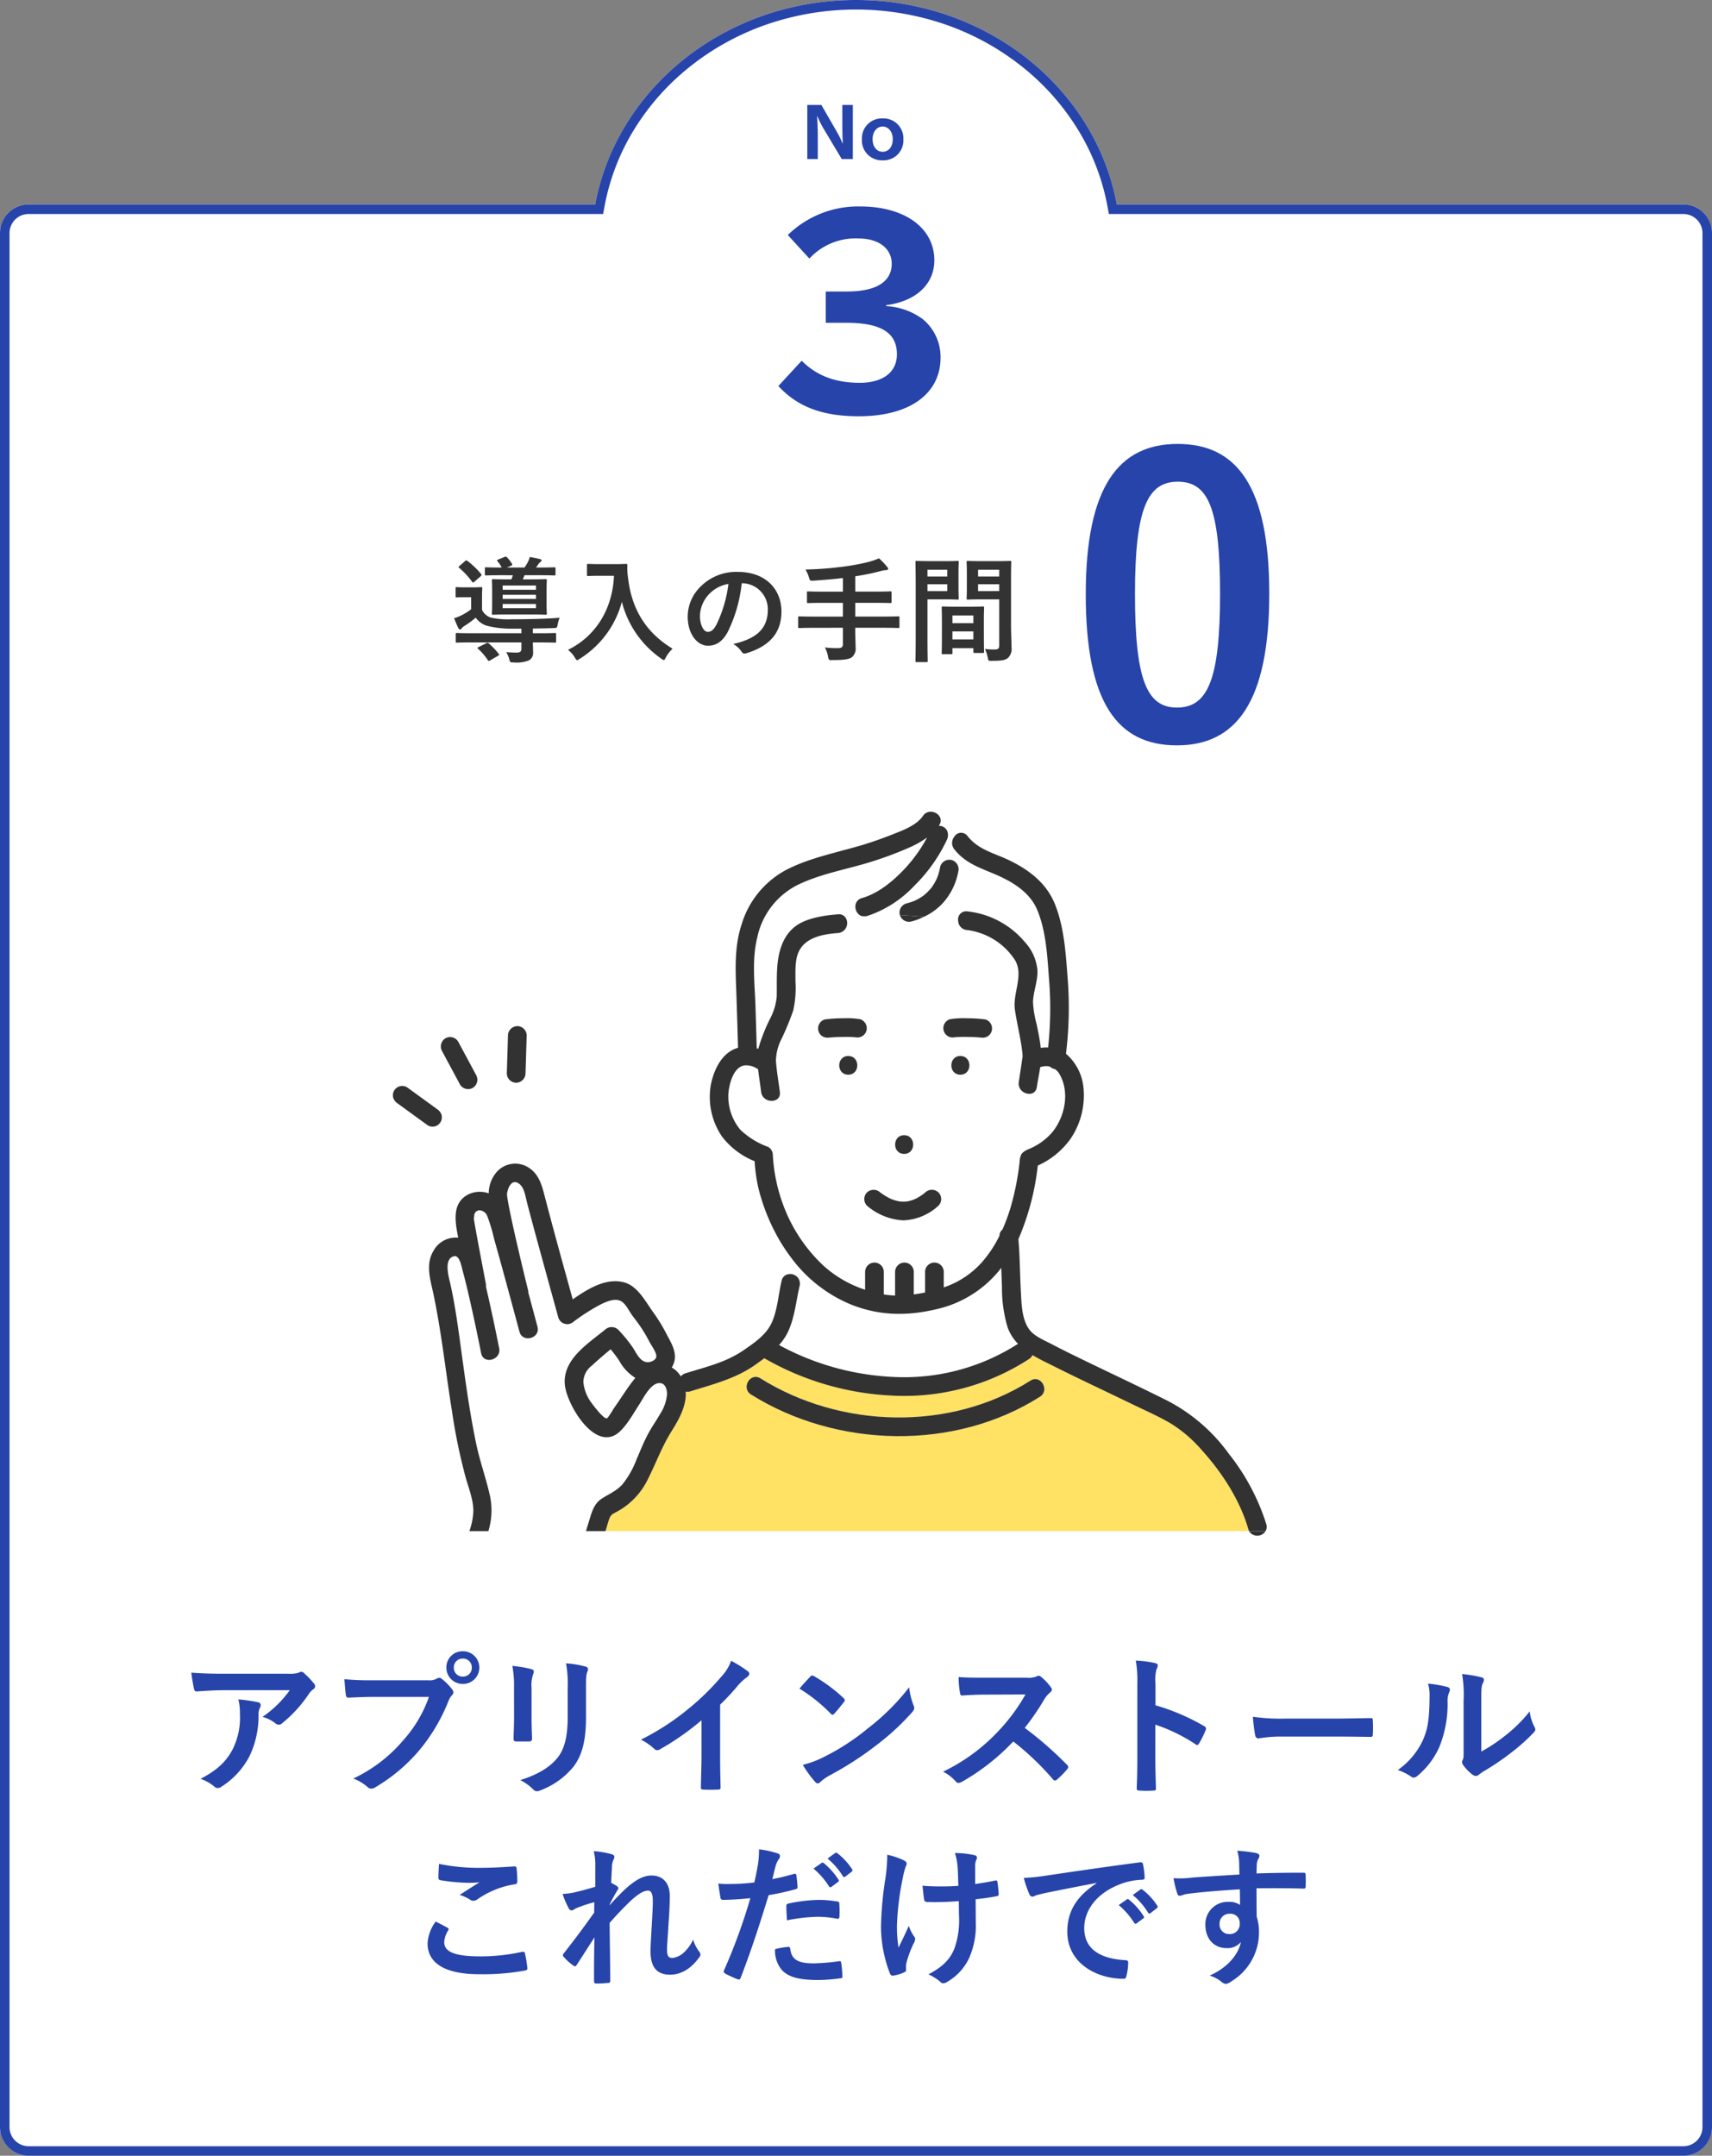 <svg xmlns="http://www.w3.org/2000/svg" width="359" height="452" viewBox="0 0 359 452"><rect x="0" y="0" width="359" height="452" fill="#808080" stroke="none"/><g transform="translate(-907 -6007)"><path d="M6,452a6,6,0,0,1-6-6V48.87a6,6,0,0,1,6-6H124.81C129.316,18.521,152.087,0,179.5,0s50.184,18.521,54.689,42.87H353a6,6,0,0,1,6,6V446a6,6,0,0,1-6,6Z" transform="translate(907 6007)" fill="#fff"/><path d="M353,450a4,4,0,0,0,4-4V48.87a4,4,0,0,0-4-4H232.526l-.3-1.636A47.088,47.088,0,0,0,225.9,26.952a50.849,50.849,0,0,0-11.705-13.081,54.323,54.323,0,0,0-15.876-8.709,57.564,57.564,0,0,0-37.634,0,54.324,54.324,0,0,0-15.876,8.709A50.848,50.848,0,0,0,133.1,26.952a47.086,47.086,0,0,0-6.325,16.281l-.3,1.636H6a4,4,0,0,0-4,4V446a4,4,0,0,0,4,4H353m0,2H6a6,6,0,0,1-6-6V48.87a6,6,0,0,1,6-6H124.81C129.316,18.521,152.087,0,179.5,0s50.184,18.521,54.689,42.87H353a6,6,0,0,1,6,6V446A6,6,0,0,1,353,452Z" transform="translate(907 6007)" fill="#2644aa"/><path d="M13.156-23.868v6.552h4.316c7.28,0,10.608,2.08,10.608,6.6,0,3.744-2.912,5.98-7.8,5.98-5.148,0-9.048-1.508-12.168-4.628l-4.888,5.3c4,4.368,9.256,6.344,16.848,6.344,10.66,0,17.16-4.68,17.16-12.324a10.3,10.3,0,0,0-3.692-8.008,14.038,14.038,0,0,0-7.7-2.756v-.208c6.292-.832,10.088-4.42,10.088-9.412,0-6.76-6.188-11.284-15.548-11.284A21.11,21.11,0,0,0,5.2-35.724l4.524,4.94A13.146,13.146,0,0,1,20.02-35c4.212,0,6.968,2.08,6.968,5.3,0,3.8-3.276,5.824-9.412,5.824Z" transform="translate(1067 6092)" fill="#2644aa"/><path d="M1.288-10.99V.35h2.2v-5c0-1.33-.07-2.9-.154-3.976H3.4a21.209,21.209,0,0,0,1.358,2.7L8.512.35h2.324V-10.99h-2.2v4.34c0,1.274.042,2.884.1,3.724H8.68a20.649,20.649,0,0,0-1.3-2.618L4.242-10.99ZM17.094-8.176A4.182,4.182,0,0,0,12.74-3.794,4.167,4.167,0,0,0,17.094.616a4.163,4.163,0,0,0,4.34-4.41A4.179,4.179,0,0,0,17.094-8.176Zm0,1.708c1.218,0,2.114,1.12,2.114,2.646,0,1.582-.854,2.646-2.114,2.646S14.98-2.24,14.98-3.822C14.98-5.362,15.862-6.468,17.094-6.468Z" transform="translate(1075 6040)" fill="#2644aa"/><path d="M19.3-2.3c2.16,0,2.9.048,3.048.048.24,0,.264-.024.264-.264V-3.984c0-.264-.024-.288-.264-.288-.144,0-.888.048-3.048.048h-1.56v-.984c1.368-.024,2.808-.048,4.3-.1.768-.024.768-.024.912-.792a5.6,5.6,0,0,1,.408-1.368c-3.288.24-6.648.312-10.032.312A16.751,16.751,0,0,1,8.9-7.512,3.182,3.182,0,0,1,7.08-9.12v-2.856c0-1.056.048-1.512.048-1.656,0-.24-.024-.264-.288-.264-.144,0-.48.048-1.752.048H3.528c-1.272,0-1.584-.048-1.752-.048-.216,0-.24.024-.24.264V-12c0,.24.024.264.24.264.168,0,.48-.048,1.752-.048H4.8v2.52A11.666,11.666,0,0,1,2.592-7.9a9.628,9.628,0,0,1-1.368.528c.336.84.576,1.416.888,2.064.12.216.216.288.36.288a.388.388,0,0,0,.336-.216,1.759,1.759,0,0,1,.48-.456,19.86,19.86,0,0,0,2.472-1.8,4.437,4.437,0,0,0,2.28,1.68,20.544,20.544,0,0,0,5.616.624h1.68v.96H4.824c-2.16,0-2.88-.048-3.024-.048-.216,0-.24.024-.24.288V-2.52c0,.24.024.264.24.264.144,0,.864-.048,3.024-.048H15.336V-.936c0,.552-.312.768-1.008.768-.48,0-1.32-.024-2.184-.1a5.57,5.57,0,0,1,.672,1.584c.168.576.168.576.888.576A6.912,6.912,0,0,0,16.9,1.464a1.77,1.77,0,0,0,.888-1.752c0-.7-.048-1.3-.048-2.016Zm-5.76-14.088a5.287,5.287,0,0,1-.312.864h-.792c-2.112,0-2.856-.048-3.024-.048-.24,0-.264.024-.264.264,0,.144.048.672.048,1.992v2.928c0,1.32-.048,1.848-.048,2.016,0,.24.024.264.264.264.168,0,.912-.048,3.024-.048H17.4c2.112,0,2.856.048,3.024.048.216,0,.24-.024.24-.264,0-.144-.048-.7-.048-2.016V-13.32c0-1.32.048-1.848.048-1.992,0-.24-.024-.264-.24-.264-.168,0-.912.048-3.024.048H15.624a7.876,7.876,0,0,0,.36-.864h2.928c2.352,0,3.168.048,3.312.048.24,0,.264-.024.264-.264v-1.176c0-.24-.024-.264-.264-.264-.144,0-.96.048-3.312.048h-.5l.456-.672a2.063,2.063,0,0,1,.432-.48.483.483,0,0,0,.264-.384c0-.12-.12-.192-.312-.24-.624-.144-1.392-.312-2.184-.432a3.838,3.838,0,0,1-.432,1.152c-.192.36-.408.7-.648,1.056h-3.7l.888-.384c.264-.12.288-.216.168-.432a7.512,7.512,0,0,0-1.008-1.3c-.192-.192-.264-.216-.5-.12l-1.3.528c-.288.12-.384.168-.216.384A6.361,6.361,0,0,1,11.208-18c-2.328,0-3.12-.048-3.264-.048-.24,0-.264.024-.264.264v1.2c0,.24.024.24.264.24.144,0,.936-.048,3.264-.048Zm4.848,2.16v.888H11.4v-.888Zm0,4.752H11.4v-.888h6.984ZM11.4-11.424v-.864h6.984v.864ZM2.376-18.36c-.144.12-.216.192-.216.264,0,.048.072.12.168.192a16.5,16.5,0,0,1,2.664,2.88c.072.1.144.168.192.168.072,0,.168-.072.312-.192l1.3-1.128c.12-.12.168-.192.168-.288a.448.448,0,0,0-.12-.24,17.786,17.786,0,0,0-2.856-2.712c-.192-.144-.288-.1-.48.072ZM6.384-1.344c-.168.072-.24.144-.24.216,0,.048.048.1.144.192A12.586,12.586,0,0,1,8.3,1.416c.144.216.216.192.48.048L10.44.5C10.7.36,10.728.288,10.584.1A15.04,15.04,0,0,0,8.5-2.088c-.216-.168-.264-.168-.552-.024ZM31.776-18.72c-1.728,0-2.256-.048-2.4-.048-.264,0-.288.024-.288.264v2.016c0,.24.024.264.288.264.144,0,.672-.048,2.4-.048h2.976c-.312,6.864-3.7,12.6-9.648,15.528A5.744,5.744,0,0,1,26.52.84c.24.384.336.576.5.576.12,0,.264-.12.552-.288a20.2,20.2,0,0,0,8.832-11.952A20.631,20.631,0,0,0,44.64,1.08c.264.192.432.312.552.312.144,0,.24-.168.432-.552A7.074,7.074,0,0,1,47.04-.984C41.4-4.392,38.448-9.336,37.7-15.816a13.406,13.406,0,0,1-.144-2.664c0-.24-.1-.288-.312-.288-.144,0-.672.048-2.4.048Zm29.856,4.008a5.451,5.451,0,0,1,5.376,5.568c0,4.536-3.192,6.216-7.248,7.176A5.09,5.09,0,0,1,61.44-.456c.312.48.528.576,1.032.432C67.344-1.488,69.864-4.3,69.864-8.76c0-4.776-3.384-8.328-9.144-8.328a10.5,10.5,0,0,0-7.8,3.072,8.842,8.842,0,0,0-2.712,6.24c0,3.912,2.136,6.168,4.248,6.168,1.8,0,3.048-.96,4.08-2.76a30.052,30.052,0,0,0,3-10.344Zm-2.88.144a27.421,27.421,0,0,1-2.544,8.592c-.648,1.152-1.176,1.464-1.8,1.464-.744,0-1.632-1.224-1.632-3.432a6.911,6.911,0,0,1,1.872-4.44A7.228,7.228,0,0,1,58.752-14.568Zm24,9.192v3.384c0,.6-.192.888-1.008.888a20.009,20.009,0,0,1-2.76-.144,6.269,6.269,0,0,1,.648,1.9c.144.768.192.768.912.744,2.448,0,3.552-.168,4.1-.6a2.331,2.331,0,0,0,.768-2.112c0-1.032-.072-2.136-.072-3.264v-.792H91.32c2.136,0,2.88.048,3.024.048.24,0,.264-.024.264-.264v-1.92c0-.24-.024-.264-.264-.264-.144,0-.888.048-3.024.048H85.344v-2.88h4.08c2.328,0,3.12.048,3.264.048.24,0,.264-.024.264-.288v-1.92c0-.216-.024-.24-.264-.24-.144,0-.936.048-3.264.048h-4.08v-3.216a46.733,46.733,0,0,0,5.352-1.1,5.211,5.211,0,0,1,1.128-.192c.264,0,.408-.12.408-.24a.629.629,0,0,0-.216-.456,14.49,14.49,0,0,0-1.7-1.776,14.618,14.618,0,0,1-2.136.744,45.176,45.176,0,0,1-5.232.984,72.1,72.1,0,0,1-8.04.624,7.4,7.4,0,0,1,.72,1.632c.216.72.216.72.984.7,2.112-.144,4.128-.312,6.144-.552v2.856H78.768c-2.352,0-3.144-.048-3.288-.048-.24,0-.264.024-.264.24v1.92c0,.264.024.288.264.288.144,0,.936-.048,3.288-.048h3.984v2.88h-6.1c-2.136,0-2.88-.048-3.024-.048-.24,0-.264.024-.264.264v1.92c0,.24.024.264.264.264.144,0,.888-.048,3.024-.048Zm35.256-10.56c0-2.04.048-3.024.048-3.168,0-.264-.024-.288-.264-.288-.144,0-.792.048-2.664.048H111.6c-1.872,0-2.5-.048-2.64-.048-.24,0-.264.024-.264.288,0,.144.048.72.048,2.112v3.312c0,1.416-.048,1.968-.048,2.112,0,.264.024.288.264.288.144,0,.768-.048,2.64-.048h3.936v9.576c0,.72-.192.936-.984.936a16.545,16.545,0,0,1-2.016-.12,7.5,7.5,0,0,1,.576,1.752c.144.768.144.744.864.744,2.256,0,2.928-.192,3.432-.648a2.609,2.609,0,0,0,.7-2.208c0-1.176-.1-3.1-.1-4.776Zm-6.912,2.88V-14.5h4.44v1.44Zm4.44-4.488v1.416H111.1v-1.416Zm-14.472-1.8c-1.752,0-2.664-.048-2.832-.048-.24,0-.264.024-.264.288,0,.144.048,1.824.048,5.16V-3.552c0,3.312-.048,4.944-.048,5.112,0,.24.024.264.264.264h2.04c.24,0,.264-.024.264-.264,0-.168-.048-1.8-.048-5.112v-7.776h3.888c1.56,0,2.28.048,2.424.048.216,0,.24-.024.24-.288,0-.144-.048-.816-.048-2.28v-2.976c0-1.44.048-2.136.048-2.28,0-.264-.024-.288-.24-.288-.144,0-.864.048-2.424.048Zm3.576,6.288h-4.152V-14.5h4.152Zm0-4.488v1.416h-4.152v-1.416ZM105.432.168c.264,0,.288-.024.288-.288V-1.1h4.392V-.36c0,.24.024.264.264.264H112.1c.24,0,.264-.024.264-.264,0-.12-.048-.768-.048-4.248V-6.984c0-1.728.048-2.448.048-2.592,0-.24-.024-.264-.264-.264-.168,0-.744.048-2.568.048H106.3c-1.824,0-2.4-.048-2.568-.048-.24,0-.264.024-.264.264,0,.168.048.888.048,3v2.112c0,3.552-.048,4.2-.048,4.344,0,.264.024.288.264.288Zm.288-3.1v-1.68h4.392v1.68Zm0-5.016h4.392v1.608H105.72Z" transform="translate(1001 6144)" fill="#333"/><path d="M22.96-61.92c-12.32,0-19.28,8.88-19.28,31.52S10.24,1.28,22.8,1.28c12.48,0,19.36-9.2,19.36-31.84C42.16-53.12,35.28-61.92,22.96-61.92Zm0,7.92c6.4,0,8.88,5.52,8.88,23.52,0,17.92-2.56,23.84-9.04,23.84-6.32,0-8.8-5.84-8.8-23.84C14-48.56,16.72-54,22.96-54Z" transform="translate(1131 6162)" fill="#2644aa"/><path d="M-119.232-19.616a22.762,22.762,0,0,1-5.728,5.6A7.379,7.379,0,0,1-122.3-12.7a1.251,1.251,0,0,0,.768.32.921.921,0,0,0,.672-.288,27.208,27.208,0,0,0,5.632-6.176,3.975,3.975,0,0,1,.864-.928.835.835,0,0,0,.448-.672.928.928,0,0,0-.256-.576,16.4,16.4,0,0,0-1.92-2.016,1.088,1.088,0,0,0-.736-.448,2.34,2.34,0,0,0-.608.224,6.741,6.741,0,0,1-2.208.192h-13.728c-2.56,0-4.32-.064-6.5-.224a29.938,29.938,0,0,0,.576,3.456c.064.288.192.512.576.48,1.888-.128,3.84-.256,5.664-.256Zm-18.72,18.592A9.005,9.005,0,0,1-135.04.608.905.905,0,0,0-134.4.9a1.61,1.61,0,0,0,.9-.32,16.656,16.656,0,0,0,5.824-6.368,19.562,19.562,0,0,0,1.888-8.8A2.926,2.926,0,0,1-125.5-15.9a1.3,1.3,0,0,0,.16-.576c0-.288-.128-.512-.544-.608a35.524,35.524,0,0,0-4.128-.608,11.568,11.568,0,0,1,.32,3.008,14.8,14.8,0,0,1-1.568,7.552C-132.64-4.576-134.464-2.848-137.952-1.024Zm47.9-17.184a26.935,26.935,0,0,1-5.408,9.12,30.926,30.926,0,0,1-10.464,8,9.515,9.515,0,0,1,2.976,1.76,1.123,1.123,0,0,0,.8.352,1.548,1.548,0,0,0,.864-.288A35.884,35.884,0,0,0-92.192-6.88a37.683,37.683,0,0,0,6.208-10.4,3.852,3.852,0,0,1,.736-1.248.876.876,0,0,0,.32-.608,1.09,1.09,0,0,0-.256-.64,11.794,11.794,0,0,0-2.176-2.208.749.749,0,0,0-.544-.224,1.02,1.02,0,0,0-.544.192,3.06,3.06,0,0,1-1.76.32h-11.424a56,56,0,0,1-6.144-.224c.064.928.192,2.592.288,3.232.064.448.192.672.608.64,1.376-.064,3.2-.16,5.28-.16Zm7.1-9.568A3.375,3.375,0,0,0-86.4-24.352a3.415,3.415,0,0,0,3.456,3.424,3.415,3.415,0,0,0,3.456-3.424A3.415,3.415,0,0,0-82.944-27.776Zm0,1.536a1.833,1.833,0,0,1,1.888,1.888,1.833,1.833,0,0,1-1.888,1.888,1.833,1.833,0,0,1-1.888-1.888A1.833,1.833,0,0,1-82.944-26.24Zm10.752,12.48c0,1.376-.1,3.232-.1,4.352-.032.384.16.544.608.544h2.56c.512,0,.7-.16.7-.64-.032-1.12-.1-2.368-.1-4.032V-20a7.365,7.365,0,0,1,.352-3.04,1.341,1.341,0,0,0,.128-.48c0-.224-.16-.416-.544-.512a23.683,23.683,0,0,0-3.968-.672,21.91,21.91,0,0,1,.352,4.672ZM-57.12-20c0-1.984,0-2.816.288-3.488A1.013,1.013,0,0,0-56.7-24a.538.538,0,0,0-.448-.544,20.025,20.025,0,0,0-4.16-.7,23.5,23.5,0,0,1,.352,5.216v6.048c0,4.064-.672,6.72-2.144,8.544-1.7,2.112-4.384,3.616-7.808,4.672a10.4,10.4,0,0,1,2.72,1.952,1.038,1.038,0,0,0,.768.384,2.023,2.023,0,0,0,.672-.16,16.51,16.51,0,0,0,7.04-5.024c1.888-2.528,2.592-5.7,2.592-10.432Zm28.128,3.424a50.654,50.654,0,0,0,3.744-4.032,10.543,10.543,0,0,1,1.92-1.76.916.916,0,0,0,.448-.7.566.566,0,0,0-.256-.48,28.469,28.469,0,0,0-3.552-2.24A9.275,9.275,0,0,1-28.7-22.5a51.918,51.918,0,0,1-6.816,6.688A51.369,51.369,0,0,1-45.6-9.248,11.978,11.978,0,0,1-42.848-7.36a.892.892,0,0,0,.672.32.9.9,0,0,0,.48-.128,55.36,55.36,0,0,0,8.8-6.144v7.456c0,2.176-.1,4.256-.128,6.56-.032.384.1.512.448.512a26.691,26.691,0,0,0,3.2,0c.352,0,.512-.128.48-.544-.064-2.56-.1-4.448-.1-6.656Zm16.64-3.36A33.873,33.873,0,0,1-5.824-14.72c.16.16.288.256.416.256s.224-.1.384-.256c.448-.48,1.5-1.76,1.984-2.4a.688.688,0,0,0,.192-.416c0-.128-.1-.256-.288-.448a33.368,33.368,0,0,0-6.112-4.544.853.853,0,0,0-.416-.16.6.6,0,0,0-.448.256C-10.72-21.792-11.648-20.8-12.352-19.936Zm.7,15.968A22.172,22.172,0,0,0-9.088-.416a.83.83,0,0,0,.544.352.885.885,0,0,0,.576-.32A11.045,11.045,0,0,1-5.824-1.856,68.8,68.8,0,0,0,3.84-8.128a52.3,52.3,0,0,0,7.36-6.784c.352-.416.512-.672.512-.96a1.565,1.565,0,0,0-.16-.608,14.284,14.284,0,0,1-.9-3.744,48.076,48.076,0,0,1-8.768,8.7A47.432,47.432,0,0,1-7.328-5.568,19.278,19.278,0,0,1-11.648-3.968ZM26.432-22.24c-2.08,0-3.68,0-5.408-.128a18.643,18.643,0,0,0,.288,3.328c.064.352.16.576.416.544,1.728-.128,3.392-.192,5.056-.192l8.256-.032a39.252,39.252,0,0,1-6.016,8.032A38.87,38.87,0,0,1,17.76-2.528a8.767,8.767,0,0,1,2.688,2.08.715.715,0,0,0,.544.288,2.026,2.026,0,0,0,.736-.256A46.039,46.039,0,0,0,32.48-8.864,58.249,58.249,0,0,1,40.8-.928a.657.657,0,0,0,.448.256.553.553,0,0,0,.384-.192A17.147,17.147,0,0,0,43.776-3.04.792.792,0,0,0,44-3.52a.728.728,0,0,0-.256-.448,75.239,75.239,0,0,0-8.864-7.744,50.5,50.5,0,0,0,4.1-5.984A5.861,5.861,0,0,1,40.16-19.1a.883.883,0,0,0,.416-.64.853.853,0,0,0-.16-.416,11.665,11.665,0,0,0-2.08-2.24,1.057,1.057,0,0,0-.544-.256.533.533,0,0,0-.352.128,4.7,4.7,0,0,1-2.208.288ZM62.3-21.024a8.334,8.334,0,0,1,.224-3.008,1.684,1.684,0,0,0,.256-.736c0-.256-.16-.448-.608-.544a23.62,23.62,0,0,0-4-.512,24.417,24.417,0,0,1,.32,4.736V-5.344c0,2.048-.032,3.936-.128,6.3,0,.384.16.48.608.48a21.147,21.147,0,0,0,2.848,0c.448,0,.608-.1.576-.48-.064-2.3-.128-4.192-.128-6.272v-7.072a35.442,35.442,0,0,1,8.416,4.1.491.491,0,0,0,.352.16c.16,0,.288-.128.416-.352a18.808,18.808,0,0,0,1.376-2.784c.16-.416,0-.64-.352-.832A45.138,45.138,0,0,0,62.3-16.448ZM100.16-9.888c2.368,0,4.736.032,7.136.064.448.032.576-.1.576-.48a23.586,23.586,0,0,0,0-3.008c0-.384-.1-.48-.576-.448-2.464.032-4.928.1-7.36.1h-10.3a41.111,41.111,0,0,1-6.912-.384,34.732,34.732,0,0,0,.48,3.872c.1.48.352.672.736.672a25.589,25.589,0,0,1,4.7-.384Zm30.464-7.552c0-2.3,0-2.944.288-3.552a2.048,2.048,0,0,0,.256-.8c0-.256-.16-.448-.576-.544a30.536,30.536,0,0,0-4-.672,25.552,25.552,0,0,1,.32,5.568V-7.424c0,1.632.032,2.016-.192,2.432a.983.983,0,0,0-.128.48,1.276,1.276,0,0,0,.288.672,9.24,9.24,0,0,0,1.92,1.952,1.364,1.364,0,0,0,.672.256,1.016,1.016,0,0,0,.64-.256,10.625,10.625,0,0,1,.928-.672,53.141,53.141,0,0,0,5.7-3.84,40.45,40.45,0,0,0,4.736-4.192c.352-.352.48-.576.48-.8a1.593,1.593,0,0,0-.192-.544,9.225,9.225,0,0,1-.992-3.232,30.709,30.709,0,0,1-5.6,5.44,32.531,32.531,0,0,1-4.544,2.976Zm-11.168-3.552a8.607,8.607,0,0,1,.32,2.688c-.032,5.12-.448,6.88-1.344,9.056A15.886,15.886,0,0,1,113.12-2.88a11.34,11.34,0,0,1,2.72,1.344,1.088,1.088,0,0,0,.608.256,1.451,1.451,0,0,0,.832-.416,16.485,16.485,0,0,0,4.544-6.016,23.949,23.949,0,0,0,1.728-9.408,4.616,4.616,0,0,1,.384-2.176c.192-.448.128-.832-.416-.992A25.871,25.871,0,0,0,119.456-20.992ZM-88.64,28.9a8.444,8.444,0,0,0-1.7,4.576c0,4.16,3.68,6.464,10.848,6.464a48.255,48.255,0,0,0,9.536-.768c.384-.064.576-.192.544-.48a26.756,26.756,0,0,0-.512-3.136c-.064-.288-.224-.384-.672-.288a40.711,40.711,0,0,1-8.672.928c-5.5,0-7.584-.992-7.584-3.008a5.259,5.259,0,0,1,.832-2.432c.16-.256.128-.416-.16-.576C-87.008,29.728-87.808,29.312-88.64,28.9Zm.7-12.1c-.064,1.152-.128,2.08-.128,2.848,0,.384.128.512.416.576a39.94,39.94,0,0,0,5.6.544,22,22,0,0,0,2.624-.1c-1.12.672-2.528,1.568-4.192,2.656a7.646,7.646,0,0,1,2.24,1.024,1.344,1.344,0,0,0,.672.192,1.364,1.364,0,0,0,.8-.288,18.643,18.643,0,0,1,7.84-3.168c.384-.032.544-.224.544-.672a21.071,21.071,0,0,0-.16-2.72c-.032-.256-.16-.384-.48-.352-2.048.128-4.448.288-6.784.288A40.369,40.369,0,0,1-87.936,16.8Zm32.768,4.8c-1.632.512-3.424.96-4.512,1.216a14.559,14.559,0,0,1-2.336.288,16.885,16.885,0,0,0,1.248,2.944.773.773,0,0,0,.64.512c.32,0,.64-.32.928-.448a29.99,29.99,0,0,1,3.84-1.28c-.032.768-.032,1.376-.032,2.176-1.952,2.752-3.616,5.024-6.272,8.416a.835.835,0,0,0-.288.544.492.492,0,0,0,.192.352,10.262,10.262,0,0,0,1.984,1.792.887.887,0,0,0,.384.16c.128,0,.224-.1.352-.32,1.184-1.824,2.464-3.808,3.712-5.76-.1,2.88-.1,6.24-.1,9.152,0,.384.128.544.448.544a24.074,24.074,0,0,0,2.5-.128.392.392,0,0,0,.448-.448c0-3.488-.1-8.1-.128-12.128,1.664-1.92,3.168-3.424,4.48-4.7,1.568-1.408,2.656-2.08,3.584-2.08.64,0,.992.7.992,2.112,0,1.376-.064,2.432-.224,5.248-.16,2.72-.256,4.512-.256,5.376,0,3.328,1.344,4.9,4.1,4.9s4.8-1.792,6.144-3.68a.936.936,0,0,0,.224-.544,1.2,1.2,0,0,0-.352-.736,7.961,7.961,0,0,1-1.184-2.4,8.4,8.4,0,0,1-1.92,2.688,4.171,4.171,0,0,1-2.368,1.152c-.8,0-1.184-.224-1.184-1.824,0-.992.16-2.432.32-5.376.224-2.944.256-4.9.256-5.824,0-2.656-1.44-4.256-3.84-4.256-1.5,0-3.264.736-5.792,3.136-1.248,1.216-1.952,1.952-2.976,3.1v-.16c.512-1.056,1.056-2.048,1.664-3.04a.674.674,0,0,0,.16-.352.557.557,0,0,0-.288-.448,10.237,10.237,0,0,0-1.216-.7c.064-1.472.1-2.144.16-3.2A3.882,3.882,0,0,1-51.392,16a1.3,1.3,0,0,0,.224-.608c0-.32-.16-.512-.672-.64a18.013,18.013,0,0,0-3.648-.608,11.718,11.718,0,0,1,.32,3.1Zm45.76-3.808A15.878,15.878,0,0,1-6.176,21.5a.334.334,0,0,0,.544.1l1.344-.992a.323.323,0,0,0,.1-.512,14.728,14.728,0,0,0-3.04-3.424c-.192-.16-.32-.192-.48-.064Zm2.944-2.112a15.138,15.138,0,0,1,3.2,3.68.328.328,0,0,0,.544.1l1.28-.992a.37.37,0,0,0,.1-.576,13.364,13.364,0,0,0-3.04-3.3c-.192-.16-.288-.192-.48-.064ZM-18.048,20c.224-.8.448-1.888.768-3.04a6.093,6.093,0,0,1,.672-1.28.769.769,0,0,0,.16-.512.532.532,0,0,0-.352-.512,18.65,18.65,0,0,0-4.032-.9,22.018,22.018,0,0,1-.192,2.944c-.224,1.312-.48,2.72-.8,4a43.246,43.246,0,0,1-5.184.32,14.768,14.768,0,0,1-2.368-.1c.16,1.152.32,2.24.448,2.912.064.416.192.512.672.512,1.5,0,3.744-.16,5.6-.352a120.119,120.119,0,0,1-5.536,15.168.515.515,0,0,0,.256.64c.672.384,2.24,1.056,2.56,1.184.352.1.544.128.7-.32,2.048-5.312,3.68-10.208,5.856-17.312a51.1,51.1,0,0,0,5.568-1.216c.416-.1.512-.192.48-.608-.032-.672-.128-1.6-.224-2.3-.032-.256-.16-.416-.512-.32C-15.072,19.36-16.8,19.776-18.048,20Zm.576,14.688a6.241,6.241,0,0,0,1.44,4.384c1.44,1.5,3.616,2.08,7.712,2.08A35.357,35.357,0,0,0-3.872,40.8c.512-.032.544-.128.512-.512A20.005,20.005,0,0,0-3.616,37.5c-.032-.256-.128-.32-.384-.288a47.84,47.84,0,0,1-5.376.448c-3.072,0-4.64-.672-4.9-3.008-.032-.32-.16-.448-.48-.448A16.3,16.3,0,0,0-17.472,34.688Zm2.5-6.048A35.413,35.413,0,0,1-8.544,27.9a21.4,21.4,0,0,1,3.968.384c.448.1.608-.032.608-.576A22.584,22.584,0,0,0-4,25.152c0-.384-.1-.416-.544-.48a23.3,23.3,0,0,0-3.744-.32,33.421,33.421,0,0,0-6.24.736c-.48.1-.576.192-.576.64C-15.1,26.368-15.04,27.52-14.976,28.64Zm36.064-1.12a17.681,17.681,0,0,1-.992,7.136c-.96,2.24-2.4,3.712-5.408,5.312a10.557,10.557,0,0,1,2.5,1.568.666.666,0,0,0,.64.288,1.43,1.43,0,0,0,.8-.288,11.258,11.258,0,0,0,4.576-4.96,16.7,16.7,0,0,0,1.408-7.424l-.032-4.928c1.472-.16,2.88-.352,4.416-.64.288-.032.448-.16.416-.576-.064-.832-.128-1.6-.256-2.4-.032-.32-.192-.384-.576-.288-1.344.288-2.72.512-4.1.7V17.472a3.912,3.912,0,0,1,.16-1.344,1.289,1.289,0,0,0,.224-.64c0-.256-.16-.416-.512-.512a19.5,19.5,0,0,0-4.128-.448,9.986,9.986,0,0,1,.544,2.624c.128,1.216.128,2.656.192,4.256-1.152.1-2.656.128-3.552.128-1.184,0-2.784-.032-3.968-.16.16,1.408.224,2.272.352,2.912.032.352.288.512.736.512,1.184.032,2.016.032,2.688,0,.928,0,2.144-.064,3.84-.192ZM9.984,38.336a3.909,3.909,0,0,1,.1-.832,24.052,24.052,0,0,1,1.44-3.9,2.4,2.4,0,0,0,.384-1.056.96.96,0,0,0-.288-.608,9.29,9.29,0,0,1-1.056-2.144c-.768,1.792-1.344,2.88-2.144,4.576a27.219,27.219,0,0,1-.32-5.056,59.625,59.625,0,0,1,1.216-9.6,18.18,18.18,0,0,1,.608-2.368,1.158,1.158,0,0,0,.192-.64c0-.224-.192-.448-.7-.7a15.7,15.7,0,0,0-3.36-1.12A34.6,34.6,0,0,1,5.7,19.648a72.944,72.944,0,0,0-.96,10.24,27.361,27.361,0,0,0,1.888,9.92c.192.384.352.48.736.416a7.916,7.916,0,0,0,2.208-.672c.32-.128.416-.224.416-.448ZM49.952,20.864c-3.872,2.528-6.144,5.6-6.144,10.144,0,6.656,6.176,9.888,11.808,9.888.384,0,.512-.192.608-.672a11.383,11.383,0,0,0,.352-2.752c0-.352-.192-.48-.7-.48C50.3,36.64,47.36,34.4,47.36,30.272c0-3.84,2.72-7.584,8.16-9.44a14.278,14.278,0,0,1,3.9-.7c.416,0,.608-.1.608-.48a18.282,18.282,0,0,0-.352-2.816c-.032-.224-.192-.416-.672-.352-8.256,1.088-15.3,2.144-19.232,2.72a44.145,44.145,0,0,1-5.088.544A22.3,22.3,0,0,0,35.872,23.2a.748.748,0,0,0,.608.48,1.868,1.868,0,0,0,.7-.256c.48-.16.8-.224,2.016-.512,3.424-.7,6.848-1.376,10.752-2.112Zm4.64,4.576a15.878,15.878,0,0,1,3.232,3.712.334.334,0,0,0,.544.1l1.344-.992a.323.323,0,0,0,.1-.512,14.728,14.728,0,0,0-3.04-3.424c-.192-.16-.32-.192-.48-.064Zm2.944-2.112a15.138,15.138,0,0,1,3.2,3.68.328.328,0,0,0,.544.1l1.28-.992a.37.37,0,0,0,.1-.576,13.364,13.364,0,0,0-3.04-3.3c-.192-.16-.288-.192-.48-.064ZM79.9,19.04c-3.84.224-7.968.48-9.92.64a21.106,21.106,0,0,1-3.9.128,22.424,22.424,0,0,0,.8,3.232c.1.32.224.448.544.448.288,0,.8-.288,1.5-.384,2.528-.352,7.04-.736,11.072-.96,0,1.056.032,2.144.032,3.264a3.922,3.922,0,0,0-2.432-.64,4.663,4.663,0,0,0-4.832,4.8c0,3.072,1.92,4.9,4.448,4.9a3.694,3.694,0,0,0,3.008-1.28c-.576,2.688-2.816,5.376-6.56,7.04A7.132,7.132,0,0,1,76.1,41.5a1.812,1.812,0,0,0,.96.48,3.05,3.05,0,0,0,1.248-.608A11.948,11.948,0,0,0,84,31.04a9.969,9.969,0,0,0-.48-3.168c-.032-1.952-.032-4-.032-5.952,3.328-.032,6.432-.032,9.76.064.384.032.544-.064.544-.416.032-.8.032-1.632,0-2.432-.032-.416-.1-.48-.48-.48-3.072,0-6.368.032-9.824.16.032-1.216.032-1.632.064-2.048a3.345,3.345,0,0,1,.256-.928A1.349,1.349,0,0,0,84.1,15.1c0-.288-.352-.512-.9-.608a32.512,32.512,0,0,0-3.744-.448,10.169,10.169,0,0,1,.384,2.336C79.872,17.248,79.872,18.048,79.9,19.04Zm-2.048,8.224a1.918,1.918,0,0,1,2.112,2.048,2.056,2.056,0,0,1-2.176,2.208,1.984,1.984,0,0,1-2.048-2.176A2.036,2.036,0,0,1,77.856,27.264Z" transform="translate(1087 6381)" fill="#2644aa"/><g transform="translate(468.141 5844.807)"><path d="M548.759,425.091c-.008-.051-.016-.094,0,0Z" transform="translate(-3.533 -11.899)" fill="#ffe164"/><path d="M697.4,483a28.4,28.4,0,0,0-6.315-5.456c-2.567-1.536-5.37-2.752-8.059-4.057-5.548-2.693-11.145-5.29-16.655-8.059-1.5-.756-3.03-1.475-4.436-2.318a1.94,1.94,0,0,1-.731.823,47.947,47.947,0,0,1-27.682,7.709,59.2,59.2,0,0,1-27.833-7.876c-.594.449-1.2.884-1.8,1.314-4.157,2.966-8.889,4.123-13.694,5.627a1.869,1.869,0,0,1-.977.051c.2,3-1.454,5.893-2.991,8.342-2,3.18-3.228,6.62-4.91,9.954a15.334,15.334,0,0,1-6.453,6.848c-.892.489-1.347.611-1.7,1.6-.277.791-.492,1.607-.737,2.408l-.032.106h134.95a2.122,2.122,0,0,1-.163-.411C705.43,493.484,701.639,487.686,697.4,483Zm-33.9-11.161c-18.005,11.437-42.683,10.748-60.6-.472-2.136-1.339-.166-4.73,1.98-3.386,16.785,10.512,39.762,11.192,56.639.472C663.664,467.094,665.629,470.489,663.5,471.839Z" transform="translate(-6.57 -16.788)" fill="#ffe164"/><path d="M618.475,445.539c-.761,3.191-1.014,6.506-2.383,9.525a11.487,11.487,0,0,1-1.943,2.913,55.537,55.537,0,0,0,24.735,6.723,44.153,44.153,0,0,0,25.377-6.981,9.514,9.514,0,0,1-2.182-3.452,28.747,28.747,0,0,1-1.185-8.438c-.056-1.345-.1-2.691-.142-4.035a23.681,23.681,0,0,1-13.3,8.6c-6.3,1.523-12.162,1.515-18.261-.93a29.671,29.671,0,0,1-12.536-9.848l-.419,3.494A2.009,2.009,0,0,1,618.475,445.539Z" transform="translate(-11.932 -13.771)" fill="#fff"/><path d="M630.762,351.282c3.129-.883,6.017-3.115,8.4-5.553a30.973,30.973,0,0,0,5.253-7.141,20.344,20.344,0,0,1-3.959,2.205,76.039,76.039,0,0,1-7.831,2.92c-4.876,1.518-10.039,2.391-14.705,4.524a15.962,15.962,0,0,0-9.109,11.311c-1.166,4.677-.534,9.63-.38,14.4q.142,4.425.264,8.853c.109.031.218.058.324.093a36.514,36.514,0,0,1,2.529-6.411,12.337,12.337,0,0,0,1.346-4.586c.029-2.013-.036-4.025.1-6.037.237-3.52,1.3-7.227,4.58-9.154,2.276-1.335,5.6-1.819,8.192-2a1.621,1.621,0,0,1,1.664.885q1.671-.326,3.353-.5C629.135,354.646,628.712,351.86,630.762,351.282Z" transform="translate(-11.158 -0.797)" fill="#fff"/><path d="M642.258,354.674c0-.012-.01-.023-.015-.035a1.98,1.98,0,0,1,1.37-2.413,15.77,15.77,0,0,0,1.563-.492l.024-.009.021-.01q.2-.088.389-.182.328-.162.645-.345.34-.2.666-.417c.114-.078.225-.159.337-.238a12.229,12.229,0,0,0,1.086-1.007c.177-.189.343-.386.51-.584.067-.094.135-.186.2-.281a11,11,0,0,0,.8-1.367c.055-.111.108-.222.159-.336l.026-.058c.093-.254.191-.505.273-.763a13.113,13.113,0,0,0,.4-1.641,1.984,1.984,0,0,1,2.412-1.369,2,2,0,0,1,1.37,2.412,13.414,13.414,0,0,1-3.383,6.762,12.724,12.724,0,0,1-3.821,2.726c2.332.223,4.717.514,7.17.822a1.706,1.706,0,0,1,1.87-1.969,18.285,18.285,0,0,1,12.1,6.418,10.043,10.043,0,0,1,2.664,6.014c.063,2.22-.85,4.341-.938,6.541a21.212,21.212,0,0,0,.763,4.691c.327,1.631.689,3.3.862,4.965a8.27,8.27,0,0,1,1.545-.078,76.444,76.444,0,0,0,.157-14.79c-.343-4.661-.623-9.751-2.464-14.115-1.581-3.747-5.346-5.955-8.96-7.479-3.233-1.362-6.159-2.327-8.417-5.194a2.1,2.1,0,0,1,.01-2.616,11.383,11.383,0,0,0-1.463-1.15,2.281,2.281,0,0,1-.083,1.782,33.472,33.472,0,0,1-6.813,9.617,23.864,23.864,0,0,1-9.644,6.281A55.63,55.63,0,0,1,642.258,354.674Z" transform="translate(-14.694 -0.604)" fill="#fff"/><path d="M671.412,390.63a3.585,3.585,0,0,0-.944-1.073,2.334,2.334,0,0,1-1.114-.547,3.325,3.325,0,0,0-1.128-.072,4.809,4.809,0,0,0-.881.2c-.207,1.409-.509,2.822-.709,4.173-.37,2.492-4.149,1.427-3.783-1.042q.233-1.562.465-3.124c.1-.646.193-1.291.288-1.937.021-.148.052-.3.066-.448q.038-.248-.037.218c.01-.162.011-.324.007-.487-.311-3.169-1.136-6.234-1.6-9.38-.515-3.5,1.938-7.252-.017-10.469a14.062,14.062,0,0,0-10.019-6.257,2.008,2.008,0,0,1-1.87-1.953c-2.453-.308-4.837-.6-7.17-.822a13.9,13.9,0,0,1-2.641.981,2,2,0,0,1-2.4-1.334,55.63,55.63,0,0,0-6.6.092c-.106.032-.209.075-.317.105a1.9,1.9,0,0,1-1.016.017q-1.683.18-3.353.5a2.09,2.09,0,0,1-1.664,3.037c-3.107.222-6.887.872-8.294,3.974-.816,1.8-.634,4.272-.655,6.2a21.441,21.441,0,0,1-.467,6.056,58.515,58.515,0,0,1-2.406,5.868,10.62,10.62,0,0,0-1.223,4.658c.152,2.192.55,4.391.823,6.572.314,2.5-3.613,2.472-3.922,0-.2-1.6-.458-3.2-.648-4.811a2.164,2.164,0,0,1-.337-.158,3.992,3.992,0,0,0-2.568-.594c-2.327.376-3.229,4.13-3.323,6.063a10.891,10.891,0,0,0,2.525,7.433,16.6,16.6,0,0,0,5.829,3.589,1.961,1.961,0,0,1,.972,1.693,35.409,35.409,0,0,0,2.2,10.534,33.152,33.152,0,0,0,8.386,12.641,24.1,24.1,0,0,0,8.764,5.073v-3.728a1.961,1.961,0,0,1,3.922,0v4.714a17.578,17.578,0,0,0,2.365.225v-4.938a1.961,1.961,0,1,1,3.922,0v4.712c.784-.106,1.566-.241,2.343-.4l.021,0v-4.311a1.961,1.961,0,0,1,3.922,0v3.239a18.662,18.662,0,0,0,7.892-5.148,25.185,25.185,0,0,0,3.8-5.7,1.543,1.543,0,0,1,.6-1.254,40.5,40.5,0,0,0,1.692-4.557,57.1,57.1,0,0,0,1.917-9.608,4.119,4.119,0,0,1,.343-1.585c.51-.852,1.659-1.12,2.491-1.563a12.744,12.744,0,0,0,4.116-3.234C672.576,399.372,673.537,394.362,671.412,390.63ZM638.821,403.4c2.528,0,2.523,3.922,0,3.922S636.3,403.4,638.821,403.4ZM627.1,390.716c-2.528,0-2.523-3.922,0-3.922S629.624,390.716,627.1,390.716Zm2.915-8.062a1.957,1.957,0,0,1-1.215.236,21.736,21.736,0,0,0-3.032-.078,27.075,27.075,0,0,0-2.96.154l.443-.059a2.288,2.288,0,0,1-1.5-.2,1.961,1.961,0,0,1-.7-2.683,1.953,1.953,0,0,1,1.172-.9,28.83,28.83,0,0,1,3.669-.237,18.3,18.3,0,0,1,3.661.183,1.961,1.961,0,0,1,.468,3.584Zm16,35.522a11.41,11.41,0,0,1-7.421,3.077,12.687,12.687,0,0,1-7.571-3.077,1.982,1.982,0,0,1,0-2.774,2.017,2.017,0,0,1,2.773,0,14.184,14.184,0,0,0,1.275.838q.363.212.741.4c.112.056.226.109.34.16l.024.009a9.008,9.008,0,0,0,1.381.418c.116.024.233.046.349.066l.047.005c.214.015.426.031.641.033s.425-.016.639-.021l.154-.015c.078-.014.156-.026.234-.042a7.468,7.468,0,0,0,1.37-.411c.057-.031.3-.147.329-.16q.366-.187.716-.4.366-.226.714-.479c.187-.134.253-.2.492-.4a2.013,2.013,0,0,1,2.773,0A1.971,1.971,0,0,1,646.015,418.176Zm4.593-27.46c-2.528,0-2.523-3.922,0-3.922S653.133,390.716,650.609,390.716Zm6.575-9.18a2,2,0,0,1-.9,1.172,2.141,2.141,0,0,1-1.5.2l.438.059a27.062,27.062,0,0,0-2.96-.154,21.388,21.388,0,0,0-3.072.081l.291-.04a1.953,1.953,0,0,1-2.169-2.881,1.978,1.978,0,0,1,1.171-.9,18.292,18.292,0,0,1,3.66-.183,28.843,28.843,0,0,1,3.669.237,1.883,1.883,0,0,1,1.172.9A1.983,1.983,0,0,1,657.184,381.535Z" transform="translate(-10.365 -3.187)" fill="#fff"/><path d="M566.779,487.824c1.489-.947,3.016-1.581,4.241-2.91a18.742,18.742,0,0,0,3.005-5.293c.819-1.87,1.561-3.778,2.545-5.572.714-1.3,1.578-2.512,2.308-3.8a9.133,9.133,0,0,0,1.553-4.416c-.023-.845-.345-2.014-1.3-2.179-2.024-.35-3.648,3.1-4.566,4.5-1.21,1.85-2.437,4.123-4.051,5.633-5.056,4.727-11.225-5.752-11.539-9.934-.392-5.236,4.857-8.493,8.44-11.411a2.014,2.014,0,0,1,2.773,0,29.661,29.661,0,0,1,2.924,3.553c.868,1.208,1.629,3.383,3.441,3.247.62-.047,1.589-.485,1.625-1.208.04-.838-1.066-2.335-1.467-3.095-.41-.777-.839-1.544-1.3-2.289-.666-1.069-1.424-2.066-2.186-3.067-.7-.92-1.343-2.4-2.3-3.038-1.319-.875-3.29.034-4.523.65a41.687,41.687,0,0,0-5.573,3.563c-.01.007-.021.01-.031.017a1.951,1.951,0,0,1-3.175-.9q-1.429-5.167-2.845-10.337c-1.257-4.59-2.521-9.179-3.725-13.783-.369-1.408-.567-3.309-1.836-4.039a1.131,1.131,0,0,0-.852-.2,1.07,1.07,0,0,0-.474.193,2.753,2.753,0,0,0-.773,1.205,7.3,7.3,0,0,0-.247.934c0,.028-.005.117-.006.139a5.8,5.8,0,0,0,.059.695l.019.114c.028.161.052.323.079.484.153.91.334,1.815.519,2.719.483,2.352,1.014,4.693,1.556,7.032q1.056,4.56,2.18,9.1a2.061,2.061,0,0,1,.057.539q.962,3.568,1.919,7.137c.655,2.445-3.129,3.478-3.782,1.042q-1.065-3.978-2.146-7.952c-1.036-3.821-2.074-7.643-3.155-11.452a36.159,36.159,0,0,0-1.5-4.964c-.425-.943-1.783-1.526-2.463-.627-.3.4-.2.879-.308,1.325.085.472.156.949.24,1.422.282,1.6.581,3.2.881,4.8q.691,3.691,1.4,7.378a2.113,2.113,0,0,1,.018.642c.176.756.355,1.512.526,2.269q1.195,5.295,2.247,10.623c.489,2.469-3.292,3.516-3.782,1.042q-1.073-5.419-2.29-10.81c-.48-2.121-.972-4.243-1.549-6.34-.237-.859-.644-3.414-1.8-3.181-2.321.466-1.127,4.422-.836,5.712.831,3.688,1.39,7.424,1.908,11.166,1.043,7.528,2,15.185,3.571,22.624.8,3.789,2.172,7.433,2.947,11.226a14.987,14.987,0,0,1-.431,6.917h20.466l.719-2.353C564.673,490.565,565.143,488.865,566.779,487.824Z" transform="translate(-1.689 -11.444)" fill="#fff"/><path d="M536.33,395.664q.237.442.475.884a1.978,1.978,0,0,0,2.683.7,2,2,0,0,0,.7-2.683l-3.288-6.118q-.238-.442-.475-.884a1.979,1.979,0,0,0-2.684-.7,2,2,0,0,0-.7,2.683Q534.686,392.606,536.33,395.664Z" transform="translate(-1.483 -6.962)" fill="#323232"/><path d="M550.62,395.833a2,2,0,0,0,1.961-1.961l.212-6.946q.014-.5.03-1a1.978,1.978,0,0,0-1.961-1.961,2,2,0,0,0-1.961,1.961q-.106,3.472-.211,6.945c-.01.334-.02.667-.03,1A1.978,1.978,0,0,0,550.62,395.833Z" transform="translate(-3.522 -6.624)" fill="#323232"/><path d="M530.077,406.824a2,2,0,0,0,1.171-.9,1.977,1.977,0,0,0,.2-1.511,2.241,2.241,0,0,0-.9-1.171l-5.562-4.04-.79-.574a1.98,1.98,0,0,0-1.51-.2,2,2,0,0,0-1.172.9,1.979,1.979,0,0,0-.2,1.51,2.253,2.253,0,0,0,.9,1.172l5.563,4.04c.262.192.526.383.79.573A1.974,1.974,0,0,0,530.077,406.824Z" transform="translate(0 -8.473)" fill="#323232"/><path d="M662.928,385.9a1.961,1.961,0,0,0,.7-2.683,1.883,1.883,0,0,0-1.172-.9,28.843,28.843,0,0,0-3.669-.237,18.292,18.292,0,0,0-3.66.183,1.978,1.978,0,0,0-1.171.9,1.953,1.953,0,0,0,2.169,2.881l-.291.04a21.388,21.388,0,0,1,3.072-.081,27.062,27.062,0,0,1,2.96.154l-.438-.059A2.141,2.141,0,0,0,662.928,385.9Z" transform="translate(-17.01 -6.381)" fill="#323232"/><path d="M633.69,384.676a1.987,1.987,0,0,0-1.369-2.413,18.3,18.3,0,0,0-3.661-.183,28.83,28.83,0,0,0-3.669.237,1.953,1.953,0,0,0-1.172.9,1.961,1.961,0,0,0,.7,2.683,2.288,2.288,0,0,0,1.5.2l-.443.059a27.075,27.075,0,0,1,2.96-.154,21.736,21.736,0,0,1,3.032.078,1.957,1.957,0,0,0,1.215-.236A2,2,0,0,0,633.69,384.676Z" transform="translate(-13.139 -6.381)" fill="#323232"/><path d="M630.527,391.154c-2.523,0-2.528,3.922,0,3.922S633.055,391.154,630.527,391.154Z" transform="translate(-13.792 -7.547)" fill="#323232"/><path d="M643.975,410.207c-2.524,0-2.528,3.922,0,3.922S646.5,410.207,643.975,410.207Z" transform="translate(-15.519 -9.994)" fill="#323232"/><path d="M657.5,391.154c-2.523,0-2.528,3.922,0,3.922S660.028,391.154,657.5,391.154Z" transform="translate(-17.256 -7.547)" fill="#323232"/><path d="M652.077,353.183a13.414,13.414,0,0,0,3.383-6.762,2,2,0,0,0-1.37-2.412,1.984,1.984,0,0,0-2.412,1.369,13.113,13.113,0,0,1-.4,1.641c-.082.258-.18.509-.273.763l-.026.058c-.051.113-.1.225-.159.336a11,11,0,0,1-.8,1.367c-.065.1-.133.187-.2.281-.167.2-.333.395-.51.584a12.229,12.229,0,0,1-1.086,1.007c-.112.079-.223.16-.337.238q-.326.221-.666.417-.316.183-.645.345-.192.094-.389.182l-.021.01-.024.009a15.77,15.77,0,0,1-1.563.492,1.98,1.98,0,0,0-1.37,2.413c0,.012.011.023.015.035,1.657.068,3.334.191,5.039.353A12.724,12.724,0,0,0,652.077,353.183Z" transform="translate(-15.653 -1.487)" fill="#323232"/><path d="M643.231,357.265a2,2,0,0,0,2.4,1.334,13.9,13.9,0,0,0,2.641-.981C646.565,357.456,644.888,357.333,643.231,357.265Z" transform="translate(-15.667 -3.195)" fill="#323232"/><path d="M642.795,429.746a11.41,11.41,0,0,0,7.421-3.077,1.971,1.971,0,0,0,0-2.774,2.013,2.013,0,0,0-2.773,0c-.239.2-.305.264-.492.4q-.348.252-.714.479-.35.216-.716.4c-.024.012-.272.129-.329.16a7.468,7.468,0,0,1-1.37.411c-.078.016-.156.028-.234.042l-.154.015c-.214.005-.425.023-.639.021s-.427-.018-.641-.033l-.047-.005c-.117-.02-.234-.042-.349-.066a9.008,9.008,0,0,1-1.381-.418l-.024-.009c-.114-.051-.227-.1-.34-.16q-.378-.186-.741-.4A14.184,14.184,0,0,1,638,423.9a2.017,2.017,0,0,0-2.773,0,1.982,1.982,0,0,0,0,2.774A12.687,12.687,0,0,0,642.795,429.746Z" transform="translate(-14.565 -11.681)" fill="#323232"/><path d="M635.143,357.477c.108-.031.211-.073.317-.105q-.668.051-1.333.122A1.9,1.9,0,0,0,635.143,357.477Z" transform="translate(-14.498 -3.209)" fill="#323232"/><path d="M705.515,481.773a45.822,45.822,0,0,0-7.851-14.758,36.758,36.758,0,0,0-12.82-11.1c-5.663-2.841-11.4-5.527-17.1-8.286-2.429-1.176-4.858-2.358-7.248-3.613-1.5-.791-3.52-1.584-4.6-2.96-1.611-2.06-1.7-5.262-1.833-7.745-.209-3.765-.207-7.534-.533-11.292a53.993,53.993,0,0,0,4.066-15.443,16.9,16.9,0,0,0,6.913-5.674,16.183,16.183,0,0,0,2.614-11.1,10.671,10.671,0,0,0-3.618-6.666,78.568,78.568,0,0,0,.33-16.1c-.37-5.036-.723-10.419-2.6-15.158-1.753-4.417-5.268-7.162-9.462-9.226-3.248-1.6-6.585-2.209-8.923-5.178a1.655,1.655,0,0,0-2.763.157,7.723,7.723,0,0,1,1.682,2.2,7.723,7.723,0,0,0-1.682-2.2,2.1,2.1,0,0,0-.01,2.616c2.257,2.867,5.184,3.831,8.417,5.194,3.614,1.524,7.379,3.732,8.96,7.479,1.841,4.364,2.121,9.454,2.464,14.115a76.444,76.444,0,0,1-.157,14.79,8.27,8.27,0,0,0-1.545.078c-.173-1.668-.535-3.335-.862-4.965a21.212,21.212,0,0,1-.763-4.691c.088-2.2,1-4.321.938-6.541a10.043,10.043,0,0,0-2.664-6.014,18.285,18.285,0,0,0-12.1-6.418,1.706,1.706,0,0,0-1.87,1.969l2.182.273-2.182-.273a2.008,2.008,0,0,0,1.87,1.953,14.062,14.062,0,0,1,10.019,6.257c1.954,3.216-.5,6.965.017,10.469.463,3.146,1.288,6.211,1.6,9.38,0,.163,0,.325-.007.487q.075-.467.037-.218c-.014.15-.045.3-.066.448-.094.646-.192,1.291-.288,1.937q-.233,1.562-.465,3.124c-.366,2.469,3.412,3.534,3.783,1.042.2-1.351.5-2.764.709-4.173a4.809,4.809,0,0,1,.881-.2,3.325,3.325,0,0,1,1.128.072,2.334,2.334,0,0,0,1.114.547,3.585,3.585,0,0,1,.944,1.073c2.125,3.731,1.164,8.742-1.439,12.031a12.744,12.744,0,0,1-4.116,3.234c-.832.443-1.981.711-2.491,1.563a4.119,4.119,0,0,0-.343,1.585,57.1,57.1,0,0,1-1.917,9.608,40.5,40.5,0,0,1-1.692,4.557,1.543,1.543,0,0,0-.6,1.254,25.185,25.185,0,0,1-3.8,5.7,18.662,18.662,0,0,1-7.892,5.148v-3.239a1.961,1.961,0,0,0-3.922,0V433.2l-.021,0c-.777.155-1.558.29-2.343.4v-4.712a1.961,1.961,0,1,0-3.922,0v4.938a17.578,17.578,0,0,1-2.365-.225v-4.714a1.961,1.961,0,0,0-3.922,0v3.728a24.1,24.1,0,0,1-8.764-5.073,33.152,33.152,0,0,1-8.386-12.641,35.409,35.409,0,0,1-2.2-10.534,1.961,1.961,0,0,0-.972-1.693,16.6,16.6,0,0,1-5.829-3.589,10.891,10.891,0,0,1-2.525-7.433c.094-1.932,1-5.686,3.323-6.063a3.992,3.992,0,0,1,2.568.594,2.164,2.164,0,0,0,.337.158c.189,1.606.448,3.213.648,4.811.309,2.472,4.236,2.5,3.922,0-.273-2.181-.671-4.38-.823-6.572a10.62,10.62,0,0,1,1.223-4.658,58.515,58.515,0,0,0,2.406-5.868,21.441,21.441,0,0,0,.467-6.056c.021-1.927-.16-4.4.655-6.2,1.407-3.1,5.187-3.752,8.294-3.974a2.09,2.09,0,0,0,1.664-3.037c-1.029.2-2.056.438-3.084.73,1.028-.293,2.054-.53,3.084-.73a1.621,1.621,0,0,0-1.664-.885c-2.6.186-5.916.669-8.192,2-3.283,1.927-4.343,5.634-4.58,9.154-.136,2.012-.071,4.023-.1,6.037a12.337,12.337,0,0,1-1.346,4.586,36.514,36.514,0,0,0-2.529,6.411c-.106-.036-.215-.063-.324-.093q-.122-4.428-.264-8.853c-.154-4.767-.786-9.72.38-14.4a15.962,15.962,0,0,1,9.109-11.311c4.666-2.134,9.83-3.006,14.705-4.524A76.039,76.039,0,0,0,630.42,340a20.344,20.344,0,0,0,3.959-2.205,30.973,30.973,0,0,1-5.253,7.141c-2.387,2.438-5.276,4.67-8.4,5.553-2.05.579-1.626,3.364.026,3.8q.665-.072,1.333-.122a23.864,23.864,0,0,0,9.644-6.281,33.472,33.472,0,0,0,6.813-9.617,2.281,2.281,0,0,0,.083-1.782,31.542,31.542,0,0,0-3.392-1.883,31.542,31.542,0,0,1,3.392,1.883,1.814,1.814,0,0,0-.786-.9,1.993,1.993,0,0,0-1.009-.246c.022-.031.048-.059.07-.092,1.429-2.089-1.968-4.053-3.386-1.979-1.328,1.942-4.06,2.963-6.159,3.791-2.276.9-4.584,1.729-6.931,2.419-5.005,1.469-10.19,2.494-14.921,4.768a19.194,19.194,0,0,0-9.985,11.677c-1.655,4.95-1.286,10-1.111,15.112q.184,5.426.331,10.853c-3.34.915-5.064,4.556-5.694,7.74a14.738,14.738,0,0,0,2.322,10.85,16.161,16.161,0,0,0,6.852,5.188,35.022,35.022,0,0,0,.76,5.511,41.58,41.58,0,0,0,3.991,10.237,37.04,37.04,0,0,0,2.876,4.433l.407-3.385-.407,3.385a29.671,29.671,0,0,0,12.536,9.848c6.1,2.445,11.957,2.453,18.261.93a23.681,23.681,0,0,0,13.3-8.6c.046,1.344.086,2.69.142,4.035a28.747,28.747,0,0,0,1.185,8.438,9.515,9.515,0,0,0,2.182,3.452,44.153,44.153,0,0,1-25.377,6.981,55.537,55.537,0,0,1-24.735-6.723,11.487,11.487,0,0,0,1.943-2.913c1.369-3.019,1.622-6.335,2.383-9.525a2.009,2.009,0,0,0-2.238-2.43l-.358,2.986.358-2.986a1.7,1.7,0,0,0-1.544,1.388c-.675,2.829-.843,5.89-1.987,8.589-1.123,2.646-3.587,4.314-5.875,5.9-3.79,2.628-7.8,3.51-12.315,4.921a1.927,1.927,0,0,0-.963.648,5.393,5.393,0,0,0-1.9-1.869,4.7,4.7,0,0,0,.594-1.5c.388-2.038-.89-3.96-1.789-5.689a32.8,32.8,0,0,0-2.6-4.252c-1.671-2.28-3.286-5.607-6.171-6.4-3.75-1.037-7.638,1.333-10.8,3.564-2.012-7.26-4.03-14.52-5.925-21.812-.581-2.237-1.187-4.4-3.238-5.766a5.192,5.192,0,0,0-7.245,1.465,6.885,6.885,0,0,0-1.209,3.88,5.486,5.486,0,0,0-4.146.157c-3.7,1.783-2.885,5.853-2.254,9.141a5.283,5.283,0,0,0-5.051,2.53c-1.909,2.955-.8,6.167-.136,9.315,1.706,8.1,2.571,16.414,3.892,24.589a119.345,119.345,0,0,0,2.888,13.938c.624,2.182,1.585,4.62,1.584,6.914a14.322,14.322,0,0,1-.831,4.236h3.98a14.987,14.987,0,0,0,.431-6.917c-.775-3.793-2.148-7.437-2.947-11.226-1.569-7.438-2.528-15.1-3.571-22.624-.518-3.742-1.077-7.478-1.908-11.166-.291-1.29-1.485-5.246.836-5.712,1.158-.233,1.565,2.322,1.8,3.181.577,2.1,1.069,4.218,1.549,6.34q1.22,5.389,2.29,10.81c.49,2.474,4.271,1.427,3.782-1.042q-1.055-5.325-2.247-10.623c-.171-.757-.35-1.513-.526-2.269a2.115,2.115,0,0,0-.018-.642q-.71-3.688-1.4-7.378c-.3-1.6-.6-3.2-.881-4.8-.084-.473-.155-.95-.24-1.422.1-.446.007-.926.308-1.325.68-.9,2.038-.316,2.463.627A36.159,36.159,0,0,1,543.6,422c1.081,3.809,2.119,7.631,3.155,11.452q1.079,3.974,2.146,7.952c.653,2.435,4.437,1.4,3.782-1.042q-.956-3.569-1.919-7.137a2.066,2.066,0,0,0-.057-.539q-1.126-4.544-2.18-9.1c-.542-2.338-1.073-4.68-1.556-7.032-.186-.9-.366-1.809-.52-2.719-.027-.16-.051-.322-.079-.484l-.019-.114a5.8,5.8,0,0,1-.059-.695c0-.022.006-.111.006-.139a7.3,7.3,0,0,1,.247-.934,2.753,2.753,0,0,1,.773-1.205,1.07,1.07,0,0,1,.474-.193,1.131,1.131,0,0,1,.852.2c1.27.73,1.468,2.63,1.836,4.039,1.2,4.6,2.468,9.193,3.725,13.783q1.416,5.171,2.845,10.337a1.951,1.951,0,0,0,3.175.9c.01-.007.021-.01.031-.017a41.684,41.684,0,0,1,5.573-3.563c1.233-.616,3.2-1.525,4.523-.65.958.635,1.6,2.119,2.3,3.038.762,1,1.52,2,2.186,3.067.465.745.9,1.512,1.3,2.289.4.76,1.507,2.257,1.467,3.095-.036.723-1,1.161-1.625,1.208-1.812.137-2.573-2.039-3.441-3.247A29.661,29.661,0,0,0,569.62,441a2.014,2.014,0,0,0-2.773,0c-3.582,2.918-8.832,6.175-8.439,11.411.314,4.183,6.483,14.662,11.539,9.934,1.614-1.51,2.841-3.783,4.051-5.633.919-1.4,2.542-4.854,4.566-4.5.951.165,1.273,1.334,1.3,2.179a9.132,9.132,0,0,1-1.553,4.416c-.73,1.292-1.594,2.5-2.308,3.8-.984,1.794-1.726,3.7-2.545,5.572a18.742,18.742,0,0,1-3.005,5.293c-1.225,1.329-2.753,1.964-4.241,2.91-1.636,1.041-2.106,2.741-2.643,4.493l-.719,2.353h4.1l.032-.106c.245-.8.46-1.618.737-2.408.348-.989.8-1.111,1.7-1.6a15.334,15.334,0,0,0,6.453-6.848c1.681-3.335,2.915-6.775,4.91-9.954,1.537-2.449,3.186-5.345,2.991-8.342a1.869,1.869,0,0,0,.977-.051c4.8-1.5,9.537-2.661,13.694-5.627.6-.431,1.207-.865,1.8-1.314a59.2,59.2,0,0,0,27.833,7.876,47.947,47.947,0,0,0,27.682-7.709,1.94,1.94,0,0,0,.731-.823c1.406.844,2.934,1.563,4.436,2.318,5.51,2.77,11.107,5.366,16.655,8.059,2.689,1.306,5.492,2.521,8.059,4.057a28.4,28.4,0,0,1,6.315,5.456c4.239,4.686,8.03,10.485,9.785,16.6a2.122,2.122,0,0,0,.163.411h3.461A1.787,1.787,0,0,0,705.515,481.773ZM546.343,413.192c-.008-.047-.01-.06-.009-.055S546.335,413.145,546.343,413.192Zm26.47,38.383c-1.441,1.856-2.681,3.872-4.035,5.792-.349.494-1.266,2.165-1.578,2.216-.631.1-2.589-2.41-3.067-3.083a8.692,8.692,0,0,1-1.828-4.512,4.371,4.371,0,0,1,1.8-3.478c1.264-1.18,2.583-2.3,3.915-3.41a26.54,26.54,0,0,1,1.784,2.365,9.622,9.622,0,0,0,3.4,3.632C573.074,451.254,572.941,451.409,572.813,451.575Z" transform="translate(-1.117)" fill="#323232"/><path d="M727.233,505.452a2.033,2.033,0,0,0,3.461,0Z" transform="translate(-26.454 -22.226)" fill="#323232"/><path d="M665.884,469.124c-16.876,10.72-39.854,10.041-56.639-.472-2.146-1.344-4.116,2.047-1.98,3.386,17.915,11.221,42.593,11.909,60.6.472C669.989,471.162,668.023,467.766,665.884,469.124Z" transform="translate(-10.93 -17.46)" fill="#323232"/></g></g></svg>